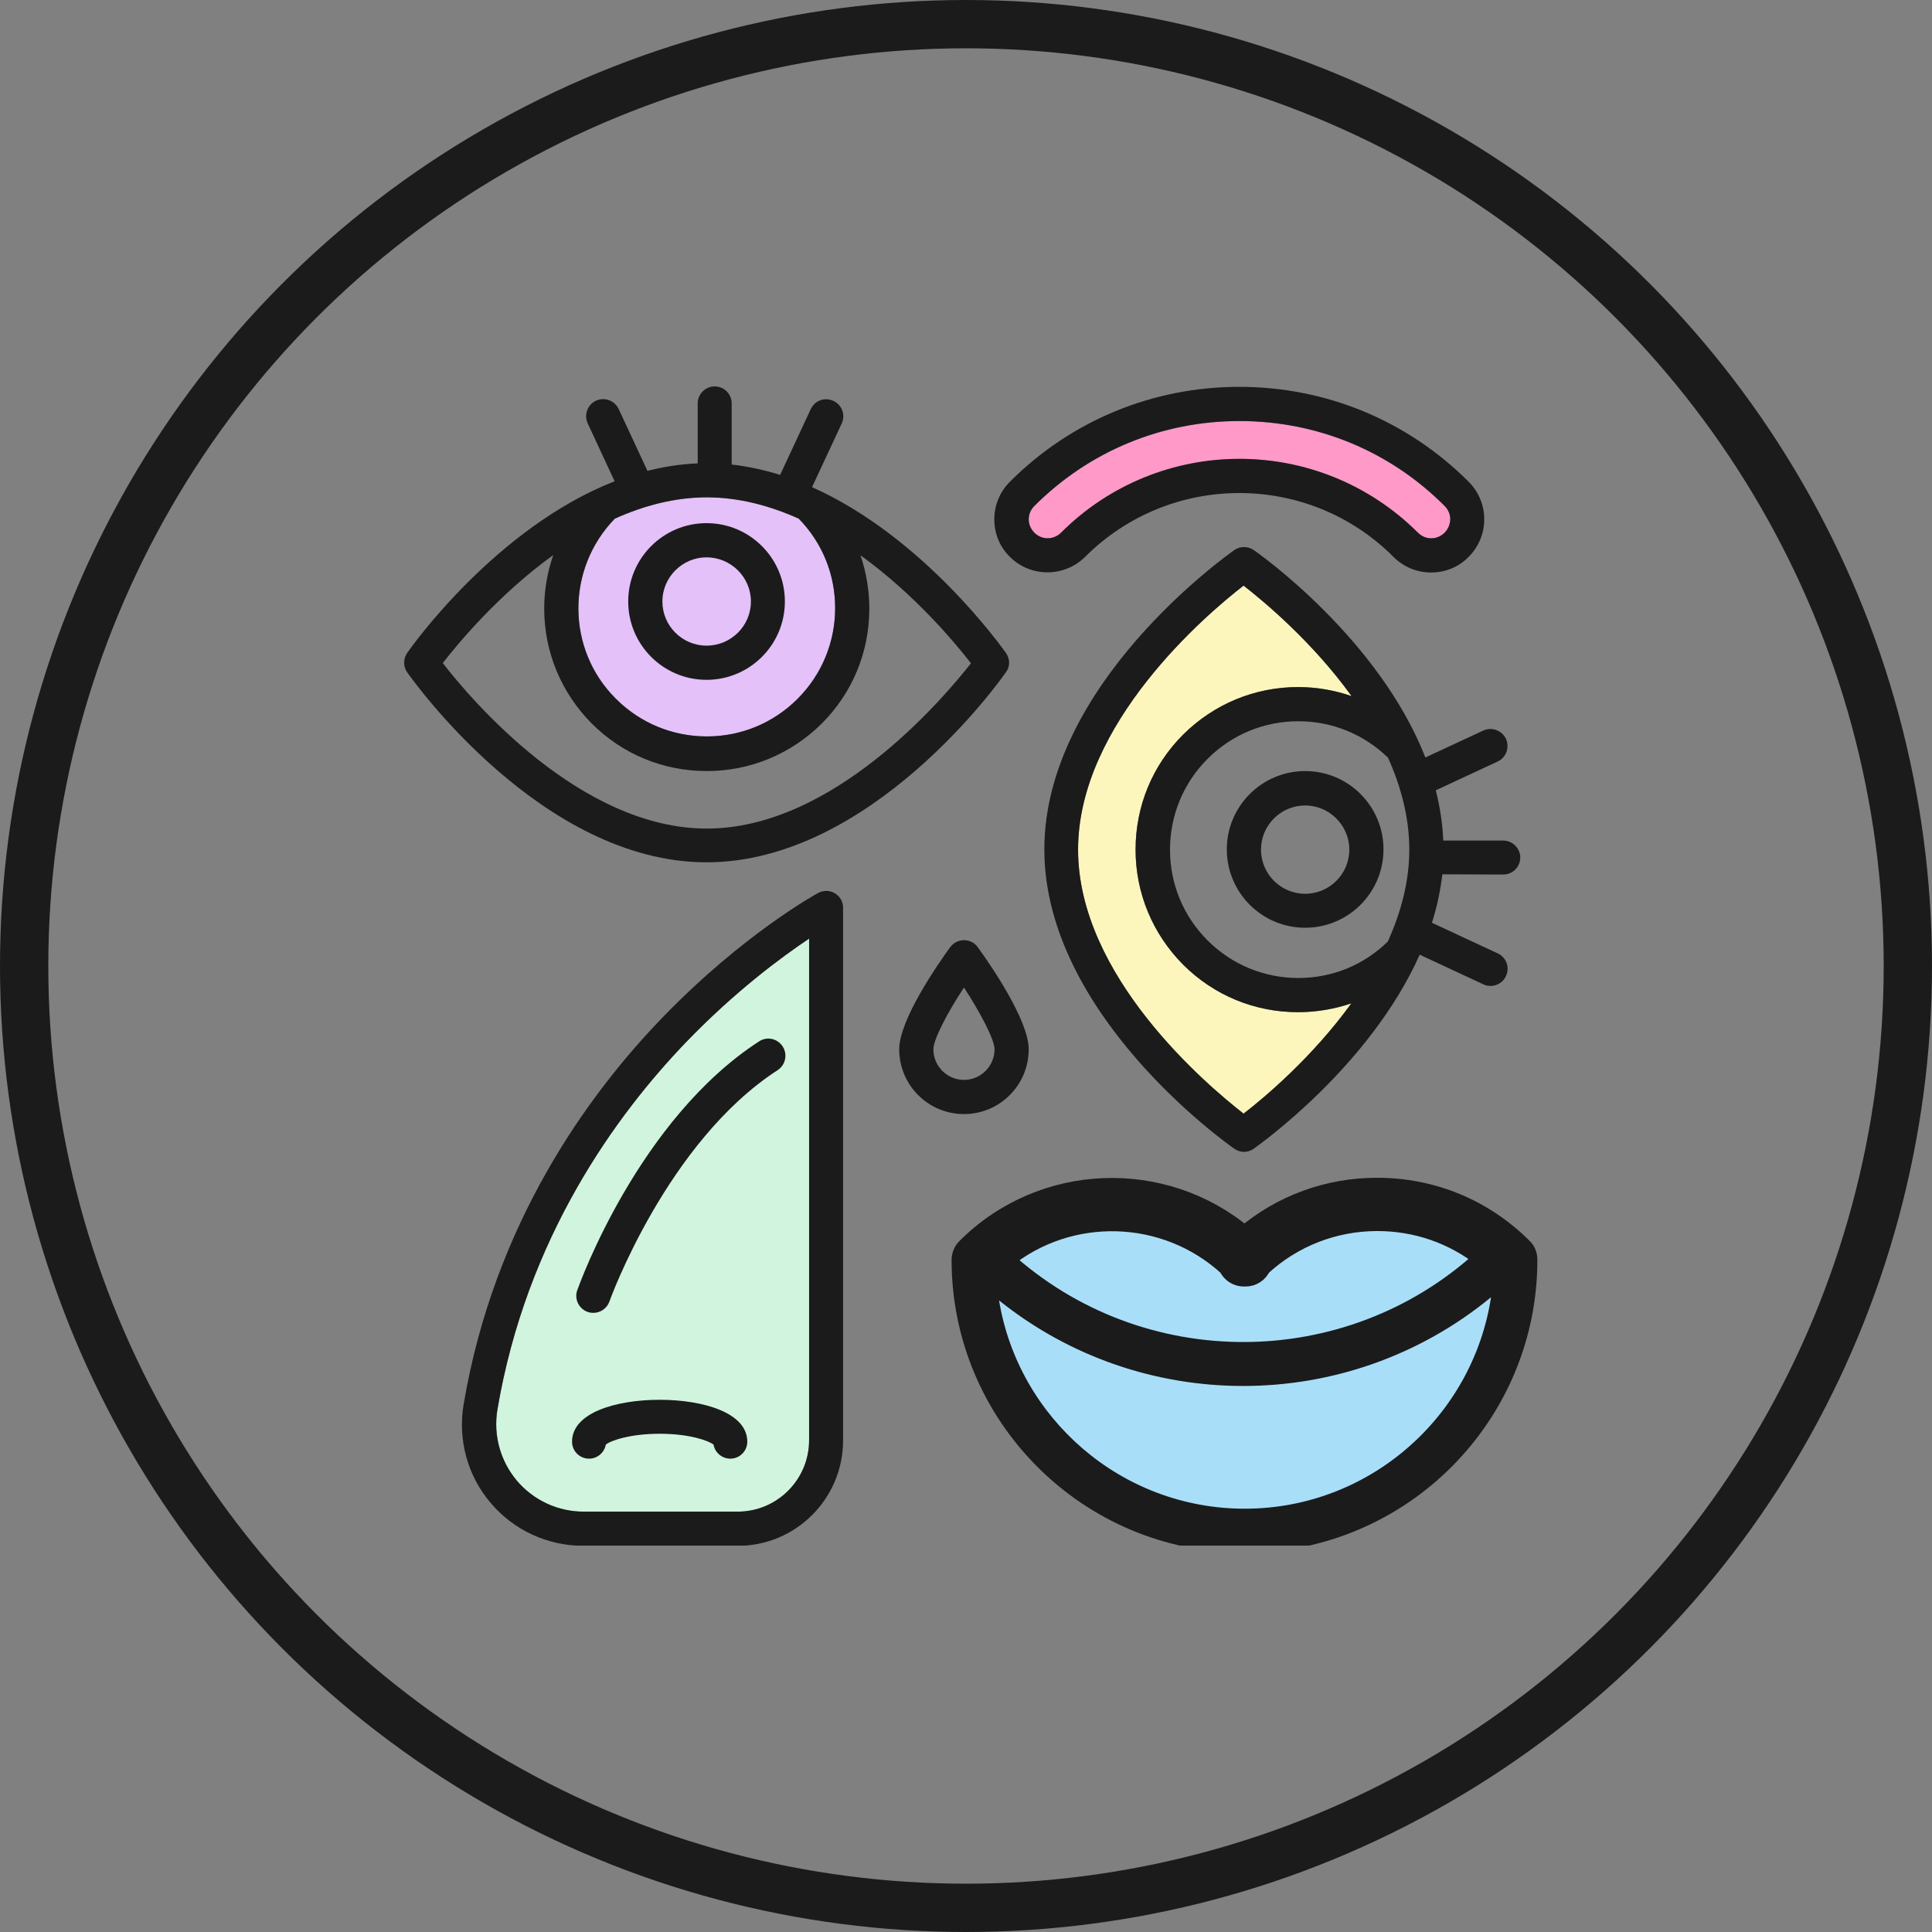 <?xml version="1.0" encoding="UTF-8"?>
<svg xmlns="http://www.w3.org/2000/svg" width="100" height="100" viewBox="0 0 100 100" fill="none">
  <rect x="0" y="0" width="100" height="100" fill="#808080" stroke="none"/>
  <circle cx="50" cy="50" r="48.75" stroke="#1B1B1B" stroke-width="2.5"></circle>
  <g clip-path="url(#clip0_218_1611)">
    <path d="M31.824 26.844C33.313 26.176 34.918 25.742 36.582 25.742C38.246 25.742 39.852 26.176 41.34 26.844C42.559 28.086 43.227 29.727 43.227 31.473C43.227 33.242 42.535 34.918 41.281 36.172C40.027 37.426 38.363 38.117 36.582 38.117C34.813 38.117 33.137 37.426 31.883 36.172C29.305 33.617 29.293 29.445 31.824 26.844Z" fill="#E4C1F9"></path>
    <path d="M74.773 27.57C74.586 27.758 74.34 27.863 74.082 27.863C73.824 27.863 73.578 27.758 73.391 27.57C70.836 25.027 67.496 23.75 64.156 23.75C60.816 23.75 57.465 25.027 54.922 27.57C54.535 27.957 53.914 27.957 53.539 27.57C53.352 27.383 53.246 27.137 53.246 26.879C53.246 26.621 53.352 26.375 53.539 26.188C56.375 23.352 60.137 21.793 64.156 21.793C68.176 21.793 71.949 23.352 74.773 26.188C74.961 26.375 75.066 26.621 75.066 26.879C75.055 27.137 74.961 27.383 74.773 27.57Z" fill="#FF99C8"></path>
    <path d="M41.879 74.551C41.879 76.578 40.227 78.242 38.188 78.242H30.207C28.871 78.242 27.617 77.656 26.75 76.637C25.895 75.617 25.531 74.293 25.742 72.981C27.242 64.074 31.895 57.699 35.527 53.926C38.059 51.301 40.461 49.531 41.879 48.582V74.551Z" fill="#D0F4DE"></path>
    <path d="M64.367 57.641C62.457 56.152 55.801 50.527 55.801 43.977C55.801 37.438 62.457 31.789 64.367 30.312C65.422 31.133 67.93 33.219 69.957 36.031C69.078 35.727 68.152 35.562 67.191 35.562C64.941 35.562 62.832 36.441 61.238 38.023C59.645 39.617 58.777 41.727 58.777 43.977C58.777 46.227 59.656 48.336 61.238 49.93C62.832 51.523 64.941 52.391 67.191 52.391C68.141 52.391 69.078 52.227 69.945 51.934C67.93 54.723 65.434 56.82 64.367 57.641Z" fill="#FCF6BD"></path>
    <path d="M78.816 64.578C76.801 62.562 74.129 61.461 71.281 61.461C68.738 61.461 66.336 62.34 64.414 63.969C60.23 60.441 53.949 60.652 50.012 64.59C49.848 64.754 49.754 64.977 49.754 65.211C49.754 73.297 56.328 79.871 64.414 79.871C72.5 79.871 79.074 73.297 79.074 65.211C79.074 64.965 78.992 64.742 78.816 64.578ZM63.57 65.562C63.711 65.879 64.027 66.09 64.379 66.09H64.473C64.824 66.09 65.141 65.879 65.281 65.562C66.922 64.051 69.043 63.219 71.293 63.219C73.32 63.219 75.231 63.887 76.801 65.129C69.805 71.551 59 71.574 51.98 65.199C55.355 62.457 60.312 62.574 63.57 65.562ZM63.57 65.562C63.711 65.879 64.027 66.09 64.379 66.09H64.473C64.824 66.09 65.141 65.879 65.281 65.562C66.922 64.051 69.043 63.219 71.293 63.219C73.32 63.219 75.231 63.887 76.801 65.129C69.805 71.551 59 71.574 51.98 65.199C55.355 62.457 60.312 62.574 63.57 65.562Z" fill="#A9DEF9" stroke="#1B1B1B" stroke-miterlimit="10"></path>
    <path d="M78.816 64.578C76.801 62.562 74.129 61.461 71.281 61.461C68.738 61.461 66.336 62.34 64.414 63.969C60.23 60.441 53.949 60.652 50.012 64.59C49.848 64.754 49.754 64.977 49.754 65.211C49.754 73.297 56.328 79.871 64.414 79.871C72.5 79.871 79.074 73.297 79.074 65.211C79.074 64.965 78.992 64.742 78.816 64.578ZM63.57 65.562C63.711 65.879 64.027 66.09 64.379 66.09H64.473C64.824 66.09 65.141 65.879 65.281 65.562C66.922 64.051 69.043 63.219 71.293 63.219C73.32 63.219 75.231 63.887 76.801 65.129C69.805 71.551 59 71.574 51.98 65.199C55.355 62.457 60.312 62.574 63.57 65.562ZM64.426 78.09C58.039 78.09 52.719 73.414 51.711 67.309C55.391 70.262 59.867 71.738 64.344 71.738C68.902 71.738 73.461 70.203 77.176 67.144C76.227 73.332 70.871 78.09 64.426 78.09Z" fill="#1B1B1B"></path>
    <path d="M43.215 46.238C42.945 46.074 42.617 46.074 42.336 46.227C42.184 46.309 38.445 48.371 34.297 52.66C30.465 56.621 25.578 63.312 23.996 72.699C23.691 74.516 24.195 76.379 25.391 77.785C26.586 79.203 28.344 80.012 30.195 80.012H38.188C41.199 80.012 43.637 77.562 43.637 74.562V47C43.648 46.684 43.484 46.402 43.215 46.238ZM41.879 74.551C41.879 76.578 40.227 78.242 38.188 78.242H30.207C28.871 78.242 27.617 77.656 26.75 76.637C25.895 75.617 25.531 74.293 25.742 72.981C27.242 64.074 31.895 57.699 35.527 53.926C38.059 51.301 40.461 49.531 41.879 48.582V74.551Z" fill="#1B1B1B"></path>
    <path d="M34.145 72.453C31.883 72.453 29.609 73.121 29.609 74.621C29.609 75.113 30.008 75.5 30.488 75.5C30.922 75.5 31.285 75.184 31.355 74.773C31.613 74.562 32.621 74.211 34.145 74.211C35.668 74.211 36.664 74.562 36.934 74.773C37.004 75.184 37.367 75.5 37.801 75.5C38.293 75.5 38.68 75.102 38.68 74.621C38.68 73.121 36.395 72.453 34.145 72.453Z" fill="#1B1B1B"></path>
    <path d="M52.074 33.805C51.852 33.5 47.809 27.793 42.031 25.215L43.566 21.922C43.777 21.477 43.578 20.949 43.133 20.75C42.688 20.539 42.16 20.738 41.961 21.184L40.379 24.582C39.57 24.324 38.738 24.148 37.871 24.043V20.879C37.871 20.387 37.473 20 36.992 20C36.512 20 36.113 20.398 36.113 20.879V23.984C35.223 24.02 34.355 24.16 33.512 24.371L32.023 21.172C31.812 20.727 31.297 20.539 30.852 20.738C30.406 20.949 30.219 21.465 30.418 21.91L31.812 24.91C25.672 27.312 21.301 33.465 21.078 33.793C20.867 34.098 20.867 34.508 21.078 34.801C21.359 35.199 28.051 44.633 36.57 44.633C45.09 44.633 51.781 35.211 52.062 34.801C52.285 34.52 52.285 34.109 52.074 33.805ZM31.824 26.844C33.312 26.176 34.918 25.742 36.582 25.742C38.246 25.742 39.852 26.176 41.34 26.844C42.559 28.086 43.227 29.727 43.227 31.473C43.227 33.242 42.535 34.918 41.281 36.172C40.027 37.426 38.363 38.117 36.582 38.117C34.812 38.117 33.137 37.426 31.883 36.172C29.305 33.617 29.293 29.445 31.824 26.844ZM36.582 42.887C30.043 42.887 24.395 36.23 22.918 34.32C23.738 33.266 25.824 30.758 28.637 28.73C28.332 29.609 28.168 30.535 28.168 31.496C28.168 33.746 29.047 35.855 30.629 37.449C32.223 39.043 34.332 39.91 36.582 39.91C38.832 39.91 40.941 39.031 42.535 37.449C44.129 35.855 44.996 33.746 44.996 31.496C44.996 30.547 44.832 29.609 44.539 28.742C47.352 30.77 49.438 33.277 50.258 34.332C48.758 36.23 43.109 42.887 36.582 42.887Z" fill="#1B1B1B"></path>
    <path d="M36.57 27.078C34.332 27.078 32.516 28.895 32.516 31.133C32.516 33.371 34.332 35.188 36.57 35.188C38.809 35.188 40.625 33.371 40.625 31.133C40.625 28.895 38.809 27.078 36.57 27.078ZM36.57 33.418C35.305 33.418 34.285 32.387 34.285 31.133C34.285 29.879 35.316 28.848 36.57 28.848C37.824 28.848 38.867 29.867 38.867 31.133C38.867 32.398 37.836 33.418 36.57 33.418Z" fill="#1B1B1B"></path>
    <path d="M67.555 39.91C65.316 39.91 63.5 41.727 63.5 43.965C63.5 46.203 65.316 48.02 67.555 48.02C69.793 48.02 71.609 46.203 71.609 43.965C71.609 41.727 69.793 39.91 67.555 39.91ZM67.555 46.262C66.289 46.262 65.269 45.23 65.269 43.977C65.269 42.711 66.301 41.691 67.555 41.691C68.809 41.691 69.84 42.723 69.84 43.977C69.84 45.23 68.82 46.262 67.555 46.262Z" fill="#1B1B1B"></path>
    <path d="M77.809 45.266C78.301 45.266 78.688 44.867 78.688 44.387C78.688 43.906 78.289 43.508 77.809 43.508H74.703C74.668 42.617 74.527 41.75 74.316 40.906L77.516 39.418C77.961 39.207 78.148 38.691 77.949 38.246C77.738 37.801 77.223 37.613 76.777 37.812L73.777 39.207C71.375 33.066 65.223 28.695 64.894 28.473C64.59 28.262 64.18 28.262 63.887 28.473C63.488 28.754 54.055 35.445 54.055 43.965C54.055 52.484 63.477 59.176 63.887 59.457C64.039 59.562 64.215 59.621 64.391 59.621C64.566 59.621 64.742 59.562 64.894 59.457C65.199 59.234 70.906 55.191 73.484 49.414L76.777 50.949C76.894 51.008 77.023 51.031 77.152 51.031C77.481 51.031 77.809 50.844 77.949 50.516C78.16 50.07 77.961 49.543 77.516 49.344L74.117 47.762C74.375 46.953 74.551 46.121 74.656 45.254L77.809 45.266ZM64.367 57.641C62.457 56.152 55.801 50.527 55.801 43.977C55.801 37.438 62.457 31.789 64.367 30.312C65.422 31.133 67.93 33.219 69.957 36.031C69.078 35.727 68.152 35.562 67.191 35.562C64.941 35.562 62.832 36.441 61.238 38.023C59.645 39.617 58.777 41.727 58.777 43.977C58.777 46.227 59.656 48.336 61.238 49.93C62.832 51.523 64.941 52.391 67.191 52.391C68.141 52.391 69.078 52.227 69.945 51.934C67.93 54.723 65.434 56.82 64.367 57.641ZM71.832 48.734C70.59 49.953 68.949 50.621 67.203 50.621C65.434 50.621 63.758 49.93 62.504 48.676C61.25 47.422 60.559 45.758 60.559 43.977C60.559 42.207 61.25 40.531 62.504 39.277C63.758 38.023 65.422 37.332 67.203 37.332C68.949 37.332 70.59 38 71.844 39.219C72.512 40.707 72.945 42.312 72.945 43.977C72.945 45.629 72.512 47.234 71.832 48.734Z" fill="#1B1B1B"></path>
    <path d="M40.508 54.16C40.238 53.75 39.699 53.633 39.289 53.902C33.067 57.934 30.008 66.418 29.879 66.781C29.715 67.238 29.961 67.742 30.418 67.906C30.512 67.941 30.617 67.953 30.711 67.953C31.074 67.953 31.414 67.731 31.543 67.367C31.567 67.285 34.531 59.094 40.25 55.391C40.66 55.121 40.778 54.57 40.508 54.16Z" fill="#1B1B1B"></path>
    <path d="M76.016 24.934C72.852 21.77 68.633 20.023 64.144 20.023C59.656 20.023 55.438 21.77 52.273 24.934C51.758 25.449 51.465 26.141 51.465 26.879C51.465 27.617 51.746 28.309 52.273 28.824C53.34 29.891 55.086 29.891 56.164 28.824C60.57 24.418 67.731 24.418 72.125 28.824C72.641 29.34 73.332 29.633 74.07 29.633C74.809 29.633 75.5 29.352 76.016 28.824C77.094 27.746 77.094 26.012 76.016 24.934ZM74.773 27.57C74.586 27.758 74.34 27.863 74.082 27.863C73.824 27.863 73.578 27.758 73.391 27.57C70.836 25.027 67.496 23.75 64.156 23.75C60.816 23.75 57.465 25.027 54.922 27.57C54.535 27.957 53.914 27.957 53.539 27.57C53.352 27.383 53.246 27.137 53.246 26.879C53.246 26.621 53.352 26.375 53.539 26.188C56.375 23.352 60.137 21.793 64.156 21.793C68.176 21.793 71.949 23.352 74.773 26.188C74.961 26.375 75.066 26.621 75.066 26.879C75.055 27.137 74.961 27.383 74.773 27.57Z" fill="#1B1B1B"></path>
    <path d="M50.609 49.027C50.445 48.793 50.176 48.664 49.895 48.664C49.613 48.664 49.344 48.805 49.18 49.027C48.559 49.883 46.543 52.777 46.543 54.312C46.543 56.164 48.043 57.664 49.895 57.664C51.746 57.664 53.246 56.164 53.246 54.312C53.246 52.789 51.23 49.883 50.609 49.027ZM49.895 55.895C49.027 55.895 48.312 55.191 48.312 54.312C48.312 53.797 49.039 52.414 49.895 51.113C50.75 52.426 51.477 53.809 51.477 54.312C51.477 55.18 50.773 55.895 49.895 55.895Z" fill="#1B1B1B"></path>
  </g>
  <defs>
    <clipPath id="clip0_218_1611">
      <rect width="60" height="60" fill="white" transform="translate(20 20)"></rect>
    </clipPath>
  </defs>
</svg>
